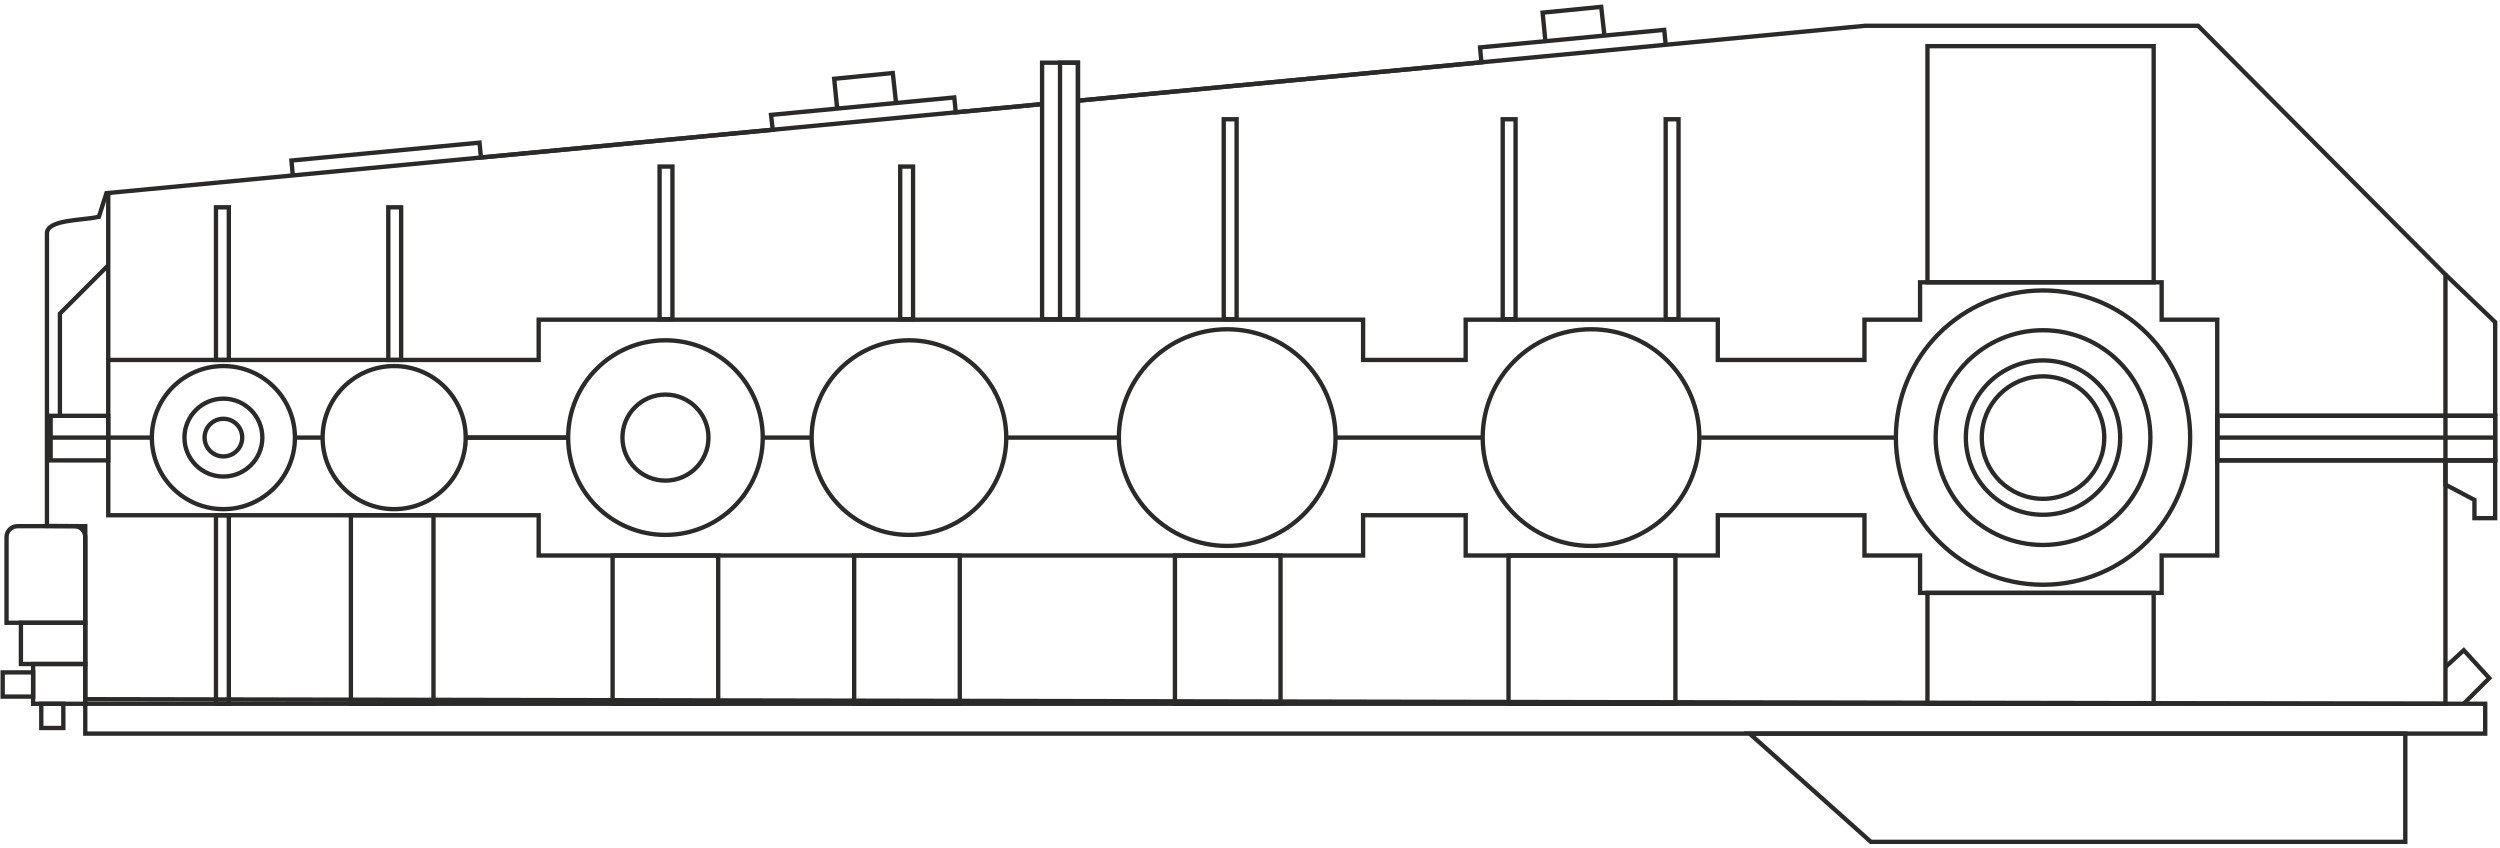 <?xml version="1.0" encoding="UTF-8"?> <svg xmlns="http://www.w3.org/2000/svg" xmlns:xlink="http://www.w3.org/1999/xlink" xml:space="preserve" width="115mm" height="39mm" version="1.1" style="shape-rendering:geometricPrecision; text-rendering:geometricPrecision; image-rendering:optimizeQuality; fill-rule:evenodd; clip-rule:evenodd" viewBox="0 0 11500 3900"> <defs> <style type="text/css"> .str0 {stroke:#2B2A29;stroke-width:20;stroke-miterlimit:22.926} .fil0 {fill:none} </style> </defs> <g id="Слой_x0020_1">  <g id="_1394529685056"> <polygon class="fil0 str0" points="497.89,1655.75 2477.9,1655.75 2477.9,1470.53 6270.26,1470.53 6270.26,1655.75 6742.1,1655.75 6742.1,1470.53 7901.86,1470.53 7901.86,1655.75 8576.54,1655.75 8576.54,1470.53 8832.3,1470.53 8832.3,1298.56 9943.56,1298.56 9943.56,1470.53 10199.32,1470.53 10199.32,2555.33 9943.56,2555.33 9943.56,2727.31 8832.3,2727.31 8832.3,2555.33 8576.54,2555.33 8576.54,2370.12 7901.86,2370.12 7901.86,2555.33 6742.1,2555.33 6742.1,2370.12 6270.26,2370.12 6270.26,2555.33 2477.9,2555.33 2477.9,2370.12 497.89,2370.12 "></polygon> <path class="fil0 str0" d="M1027.64 1926.4c47.79,0 86.54,38.75 86.54,86.54 0,47.79 -38.75,86.54 -86.54,86.54 -47.79,0 -86.54,-38.75 -86.54,-86.54 0,-47.79 38.75,-86.54 86.54,-86.54z"></path> <path class="fil0 str0" d="M1027.64 1833.79c98.93,0 179.15,80.22 179.15,179.15 0,98.93 -80.22,179.15 -179.15,179.15 -98.93,0 -179.15,-80.22 -179.15,-179.15 0,-98.93 80.22,-179.15 179.15,-179.15z"></path> <path class="fil0 str0" d="M1027.64 1683.86c181.73,0 329.08,147.35 329.08,329.08 0,181.73 -147.35,329.08 -329.08,329.08 -181.73,0 -329.08,-147.35 -329.08,-329.08 0,-181.73 147.35,-329.08 329.08,-329.08z"></path> <path class="fil0 str0" d="M1813.13 1683.86c181.73,0 329.08,147.35 329.08,329.08 0,181.73 -147.35,329.08 -329.08,329.08 -181.73,0 -329.08,-147.35 -329.08,-329.08 0,-181.73 147.35,-329.08 329.08,-329.08z"></path> <path class="fil0 str0" d="M3061.08 1815.06c109.28,0 197.88,88.6 197.88,197.88 0,109.28 -88.6,197.88 -197.88,197.88 -109.28,0 -197.88,-88.6 -197.88,-197.88 0,-109.28 88.6,-197.88 197.88,-197.88z"></path> <path class="fil0 str0" d="M3061.08 1565.35c247.17,0 447.59,200.42 447.59,447.59 0,247.17 -200.42,447.59 -447.59,447.59 -247.17,0 -447.59,-200.42 -447.59,-447.59 0,-247.17 200.42,-447.59 447.59,-447.59z"></path> <path class="fil0 str0" d="M4181.14 1565.35c247.17,0 447.59,200.42 447.59,447.59 0,247.17 -200.42,447.59 -447.59,447.59 -247.17,0 -447.59,-200.42 -447.59,-447.59 0,-247.17 200.42,-447.59 447.59,-447.59z"></path> <path class="fil0 str0" d="M5645.17 1514.64c275.18,0 498.3,223.12 498.3,498.3 0,275.18 -223.12,498.3 -498.3,498.3 -275.18,0 -498.3,-223.12 -498.3,-498.3 0,-275.18 223.12,-498.3 498.3,-498.3z"></path> <path class="fil0 str0" d="M7318.68 1514.64c275.18,0 498.3,223.12 498.3,498.3 0,275.18 -223.12,498.3 -498.3,498.3 -275.18,0 -498.3,-223.12 -498.3,-498.3 0,-275.18 223.12,-498.3 498.3,-498.3z"></path> <path class="fil0 str0" d="M9397.89 1731.28c155.54,0 281.66,126.12 281.66,281.66 0,155.54 -126.12,281.66 -281.66,281.66 -155.54,0 -281.66,-126.12 -281.66,-281.66 0,-155.54 126.12,-281.66 281.66,-281.66z"></path> <path class="fil0 str0" d="M9397.89 1657.96c196.03,0 354.98,158.95 354.98,354.98 0,196.03 -158.95,354.98 -354.98,354.98 -196.03,0 -354.98,-158.95 -354.98,-354.98 0,-196.03 158.95,-354.98 354.98,-354.98z"></path> <path class="fil0 str0" d="M9397.89 1519.05c272.74,0 493.89,221.15 493.89,493.89 0,272.74 -221.15,493.89 -493.89,493.89 -272.74,0 -493.89,-221.15 -493.89,-493.89 0,-272.74 221.15,-493.89 493.89,-493.89z"></path> <path class="fil0 str0" d="M9397.89 1336.05c373.8,0 676.89,303.09 676.89,676.89 0,373.8 -303.09,676.89 -676.89,676.89 -373.8,0 -676.89,-303.09 -676.89,-676.89 0,-373.8 303.09,-676.89 676.89,-676.89z"></path> <line class="fil0 str0" x1="705.19" y1="2012.94" x2="239.54" y2="2012.94"></line> <line class="fil0 str0" x1="1484.13" y1="2012.94" x2="1354.05" y2="2012.94"></line> <line class="fil0 str0" x1="2614.04" y1="2012.94" x2="2143.43" y2="2012.94"></line> <line class="fil0 str0" x1="2614.04" y1="2012.94" x2="2143.43" y2="2012.94"></line> <line class="fil0 str0" x1="3733.55" y1="2012.94" x2="3512.65" y2="2012.94"></line> <line class="fil0 str0" x1="5147.3" y1="2012.94" x2="4628.32" y2="2012.94"></line> <line class="fil0 str0" x1="6820.38" y1="2012.94" x2="6140.86" y2="2012.94"></line> <line class="fil0 str0" x1="8721.5" y1="2012.94" x2="7825.39" y2="2012.94"></line> <line class="fil0 str0" x1="11468.93" y1="2012.94" x2="10197.83" y2="2012.94"></line> <polygon class="fil0 str0" points="10199.32,1912.71 11477.75,1912.71 11477.75,2117.77 10199.32,2117.77 "></polygon> <polygon class="fil0 str0" points="10199.32,1912.71 11477.75,1912.71 11477.75,2117.77 10199.32,2117.77 "></polygon> <polygon class="fil0 str0" points="232.95,1912.71 497.89,1912.71 497.89,2117.77 232.95,2117.77 "></polygon> <polygon class="fil0 str0" points="993.44,953.61 1052.59,953.61 1052.59,1655.75 993.44,1655.75 "></polygon> <polygon class="fil0 str0" points="993.44,2370.12 1052.59,2370.12 1052.59,3237.3 993.44,3237.3 "></polygon> <polygon class="fil0 str0" points="392.21,3374.56 11431.97,3374.56 11431.97,3237.3 392.21,3237.3 "></polygon> <polygon class="fil0 str0" points="1614.07,2370.12 1994.03,2370.12 1994.03,3237.3 1614.07,3237.3 "></polygon> <polygon class="fil0 str0" points="2817.95,2555.33 3303.75,2555.33 3303.75,3237.3 2817.95,3237.3 "></polygon> <polygon class="fil0 str0" points="3929.2,2555.33 4415,2555.33 4415,3237.3 3929.2,3237.3 "></polygon> <polygon class="fil0 str0" points="5404.65,2555.33 5890.45,2555.33 5890.45,3237.3 5404.65,3237.3 "></polygon> <polygon class="fil0 str0" points="6939.25,2555.33 7706.91,2555.33 7706.91,3237.3 6939.25,3237.3 "></polygon> <polygon class="fil0 str0" points="8866.31,2727.31 9906.85,2727.31 9906.85,3237.3 8866.31,3237.3 "></polygon> <polygon class="fil0 str0" points="8866.31,1298.56 9906.85,1298.56 9906.85,212.3 8866.31,212.3 "></polygon> <polygon class="fil0 str0" points="1786.12,953.61 1845.27,953.61 1845.27,1655.75 1786.12,1655.75 "></polygon> <polygon class="fil0 str0" points="3034.06,766.19 3093.21,766.19 3093.21,1468.33 3034.06,1468.33 "></polygon> <polygon class="fil0 str0" points="4140.9,766.19 4200.05,766.19 4200.05,1468.33 4140.9,1468.33 "></polygon> <polygon class="fil0 str0" points="5629.19,548.56 5688.34,548.56 5688.34,1468.33 5629.19,1468.33 "></polygon> <polygon class="fil0 str0" points="6912.42,548.56 6971.57,548.56 6971.57,1468.33 6912.42,1468.33 "></polygon> <polygon class="fil0 str0" points="7662.08,548.56 7721.23,548.56 7721.23,1468.33 7662.08,1468.33 "></polygon> <polygon class="fil0 str0" points="4793.59,288.37 4958.57,288.37 4958.57,1468.33 4793.59,1468.33 "></polygon> <polygon class="fil0 str0" points="4876.08,288.37 4958.57,288.37 4958.57,1468.33 4876.08,1468.33 "></polygon> <path class="fil0 str0" d="M4961.29 462.92l3617.66 -344.31 1532.42 0 1137.7 1144.33 0 1035.18 0 72.76 0 866.42 -10856.86 -20.95 0 -795.89 -176.27 -1.1 0 -1344.94c-1.08,-64.97 161.69,-60.23 238.88,-76.7l34.7 -109.19 4304.36 -409.68"></path> <polyline class="fil0 str0" points="275.56,1912.71 275.56,1442.63 499.35,1218.83 "></polyline> <line class="fil0 str0" x1="497.89" y1="1655.75" x2="497.89" y2="884.62"></line> <polyline class="fil0 str0" points="11249.07,1262.94 11477.75,1481.77 11477.75,1912.71 "></polyline> <polygon class="fil0 str0" points="11477.75,2383.54 11382.47,2383.54 11382.47,2299.75 11249.07,2229.2 11249.07,2117.77 11477.75,2117.77 "></polygon> <polyline class="fil0 str0" points="11249.07,3068.18 11333.36,2991 11450.77,3119.44 11332.81,3237.3 "></polyline> <polygon class="fil0 str0" points="11064.37,3374.56 8048.11,3374.56 8605.94,3872.41 11064.37,3872.41 "></polygon> <path class="fil0 str0" d="M342.21 2420.46l-262.19 0c-27.5,0 -50,22.5 -50,50l0 394.33 362.19 0 0 -394.33c0,-27.5 -22.5,-50 -50,-50z"></path> <polygon class="fil0 str0" points="392.21,2864.79 96.17,2864.79 96.17,3054.41 392.21,3054.41 "></polygon> <polygon class="fil0 str0" points="392.21,3237.42 152.4,3237.42 152.4,3054.41 392.21,3054.41 "></polygon> <polygon class="fil0 str0" points="291.31,3237.42 189.88,3237.42 189.88,3348.76 291.31,3348.76 "></polygon> <polygon class="fil0 str0" points="152.41,3093 12.39,3093 12.39,3204.34 152.41,3204.34 "></polygon> <path class="fil0 str0" d="M1346.75 806.95l-6.03 -68.5 865.02 -82.33 6.68 68.44 1342.18 -127.75 -7.83 -68.33 842.86 -80.22 7.02 68.41 398.26 -37.91m165.94 -15.79l1853.79 -176.43 -6.32 -68.48 847.24 -80.64 6.56 68.46"></path> <polyline class="fil0 str0" points="7108.78,189.47 7096.06,58.2 7365.62,31.58 7380.23,163.63 "></polyline> <polyline class="fil0 str0" points="3850.47,495.12 3837.27,362.47 4106.83,335.85 4121.3,469.27 "></polyline> </g> </g> </svg> 